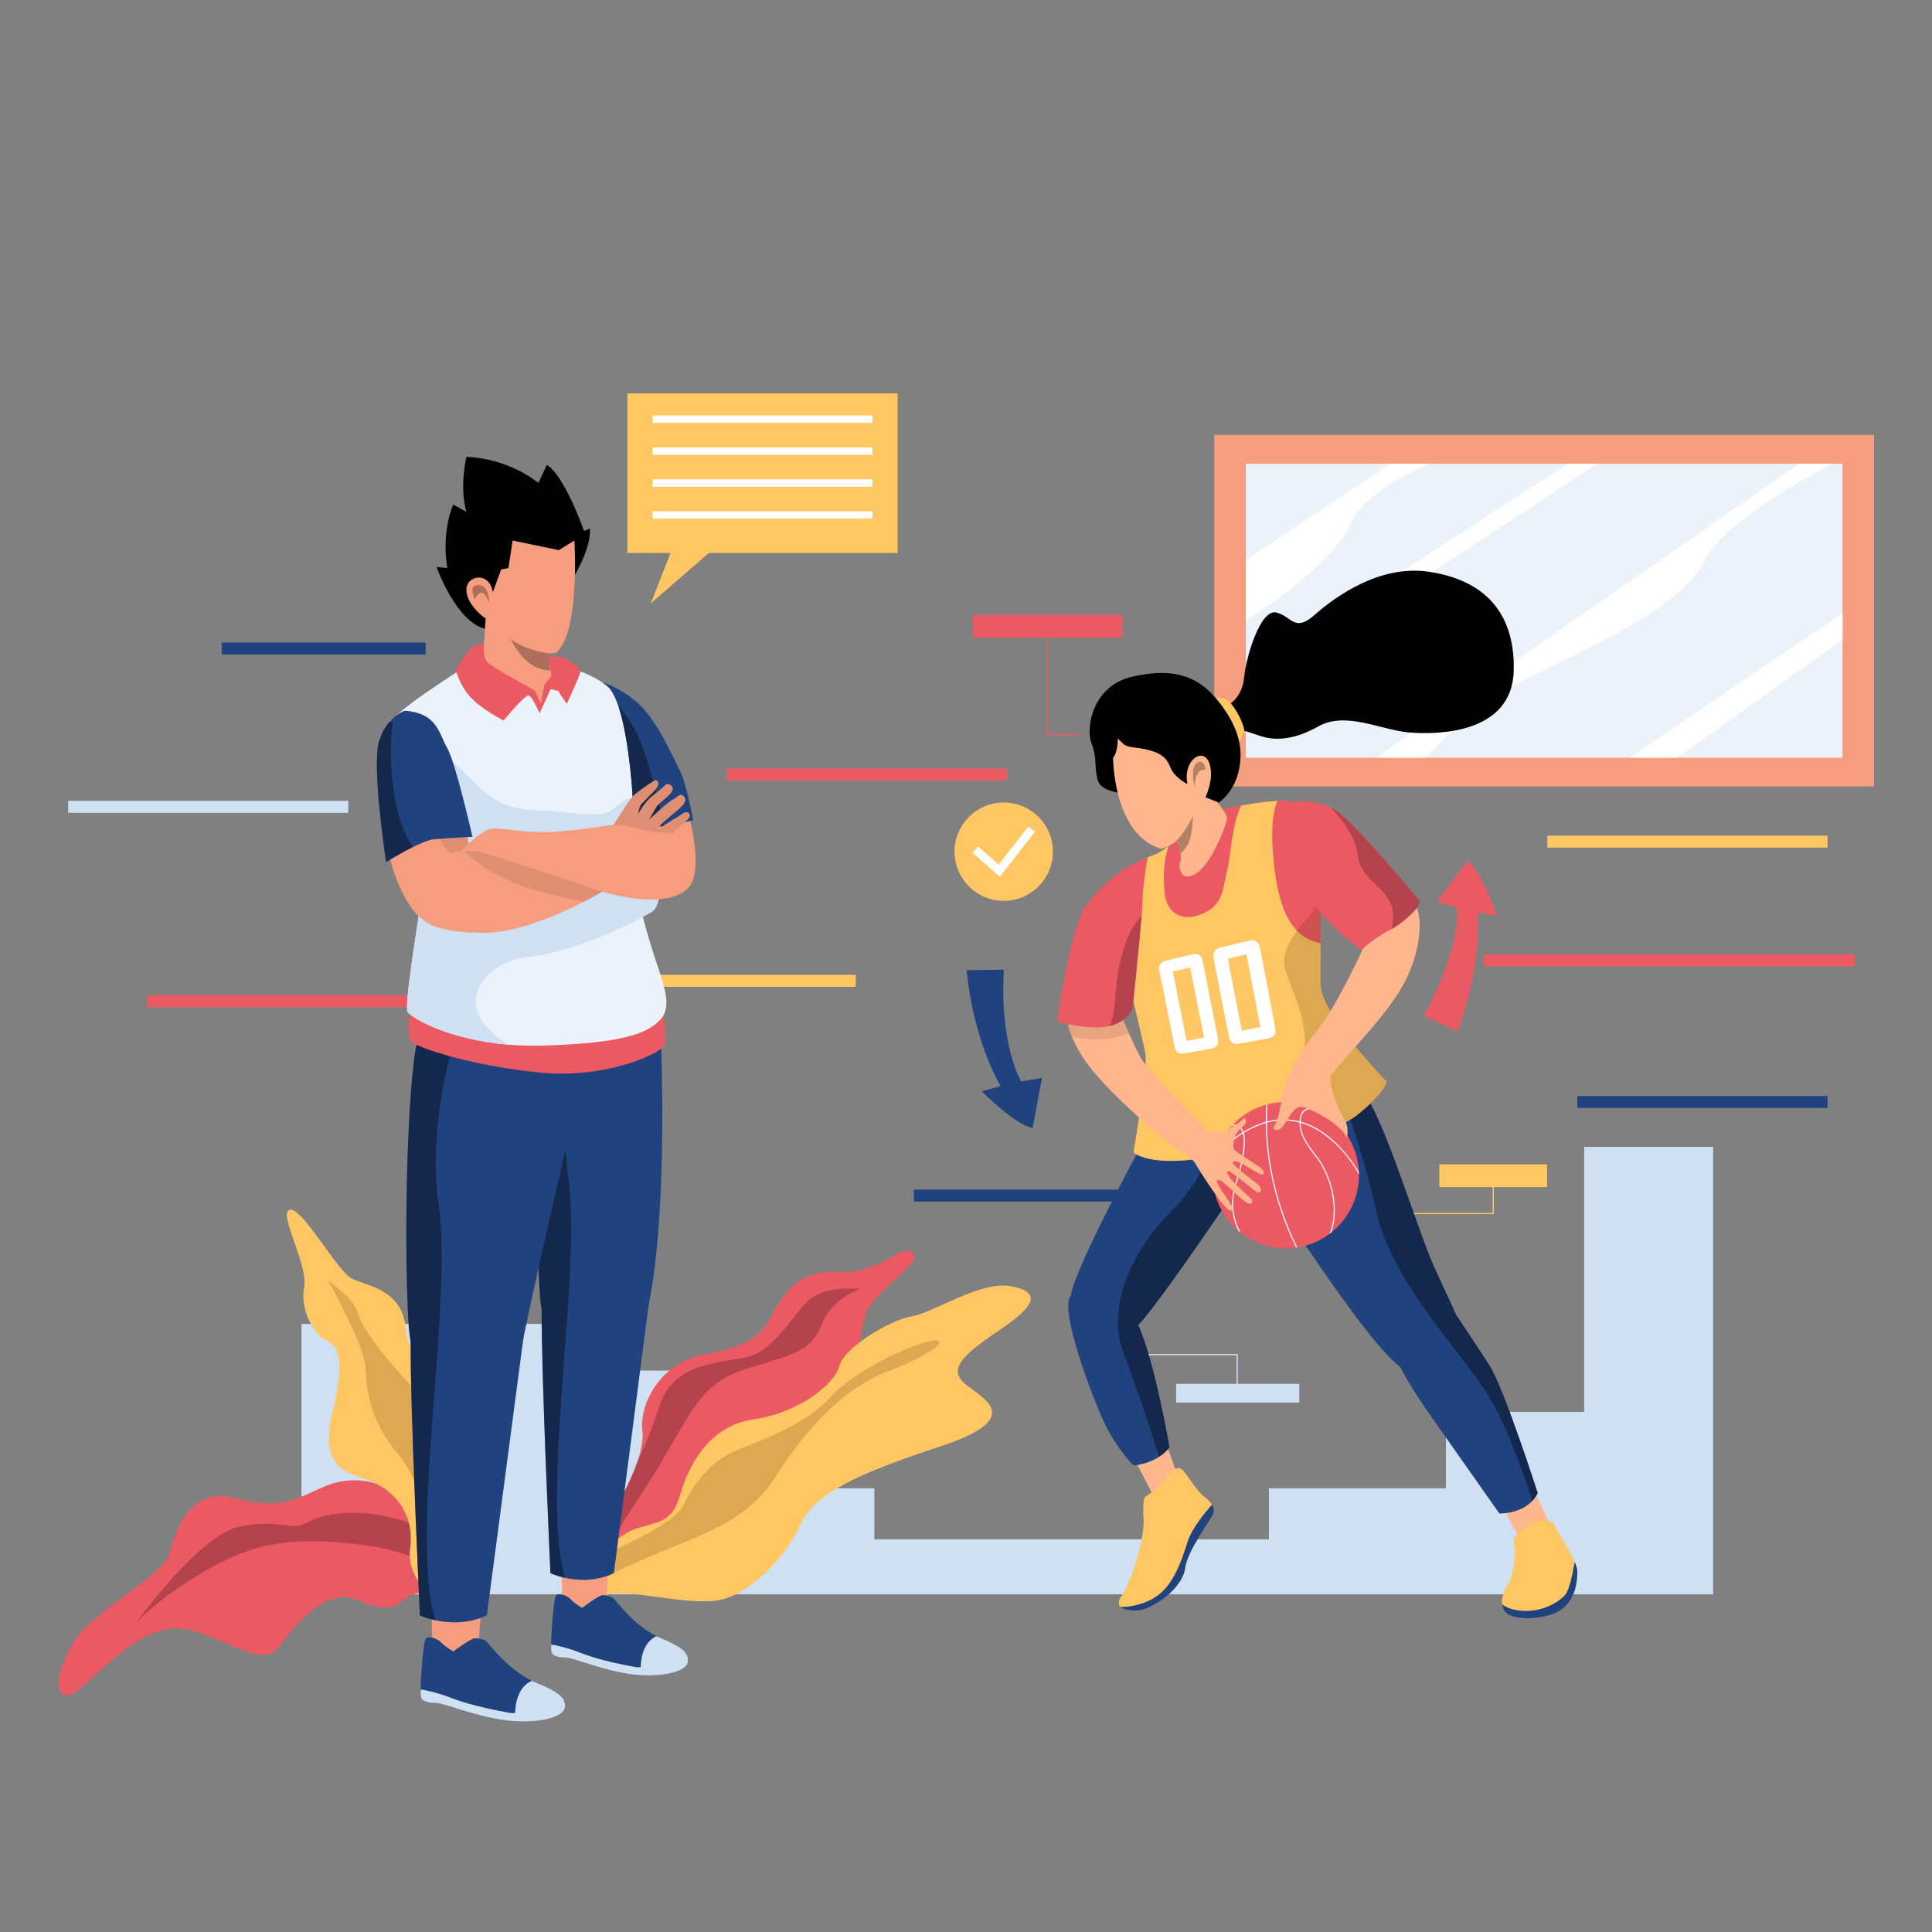<?xml version="1.0" encoding="iso-8859-1"?>
<!-- Generator: Adobe Illustrator 26.0.1, SVG Export Plug-In . SVG Version: 6.00 Build 0)  -->
<svg version="1.1" xmlns="http://www.w3.org/2000/svg" xmlns:xlink="http://www.w3.org/1999/xlink" x="0px" y="0px"
	 viewBox="0 0 1200 1200" enable-background="new 0 0 1200 1200" xml:space="preserve">
<rect x="0" y="0" width="1200" height="1200" fill="#808080" stroke="none"/>
<g id="Background_x5F_Simple">
	<g>
		<g>
			<polygon fill="#CEE0F2" points="187.233,990.258 1064.069,990.258 1064.069,712.354 
				983.959,712.354 983.959,876.956 898.066,876.956 898.066,924.384 788.152,924.384 
				788.152,956.104 543.06,956.104 543.06,924.384 448.428,924.384 448.428,851.306 
				342.3,851.306 342.3,822.301 187.233,822.301 			"/>
			<rect x="137.71" y="399.068" fill="#20437F" width="126.672" height="7.451"/>
			<rect x="42.333" y="497.425" fill="#CEE0F2" width="174.02" height="7.451"/>
			<rect x="91.512" y="618.136" fill="#EB5A62" width="174.02" height="7.451"/>
			<rect x="357.523" y="605.469" fill="#FFC763" width="174.02" height="7.451"/>
			<rect x="451.409" y="477.307" fill="#EB5A62" width="174.02" height="7.451"/>
			<rect x="567.649" y="738.847" fill="#20437F" width="174.02" height="7.451"/>
			<rect x="961.077" y="519.034" fill="#FFC763" width="174.02" height="7.451"/>
			<rect x="921.585" y="592.801" fill="#EB5A62" width="230.571" height="7.451"/>
			<rect x="979.705" y="680.727" fill="#20437F" width="155.392" height="7.451"/>
			<rect x="954.619" y="279.848" fill="#F69D80" width="8.942" height="196.714"/>
		</g>
	</g>
</g>
<g id="Layer_x5F_Window">
	<g>
		<g>
			<rect x="754.179" y="270.161" fill="#F69D80" width="409.821" height="218.323"/>
			<rect x="773.759" y="288.044" fill="#EBF2FA" width="370.657" height="182.556"/>
			<path fill="#FFFFFF" d="M887.458,288.044c-22.205,9.97-41.496,22.197-47.852,36.124
				c-10.022,21.951-40.773,45.222-65.847,61.428v-37.83l90.034-59.722H887.458z"/>
			<polygon fill="#FFFFFF" points="992.014,288.044 773.759,431.563 773.759,417.644 
				973.878,288.044 			"/>
			<path fill="#FFFFFF" d="M1137.888,288.044c-34.582,18.546-70.236,41.347-79.2,60.355
				c-18.628,39.492-125.927,74.513-143.81,92.396
				c-7.57,7.57-18.986,19.068-29.634,29.805h-30.424l262.524-182.556H1137.888z"/>
			<polygon fill="#FFFFFF" points="1144.416,380.827 1144.416,397.317 1041.767,470.6 
				1012.26,470.6 			"/>
		</g>
	</g>
</g>
<g id="Layer_x5F_Plants_2_">
	<g>
		<g>
			<path fill="#EB5A62" d="M537.91,815.765c-5.795,15.078-1.633,34.411-19.394,42.423
				c-17.766,8.01-23.158,34.313-40.971,41.003
				c-17.813,6.69-29.085,3.887-36.115,17.429
				c-7.03,13.542-11.826,34.254-26.804,37.93
				c-14.975,3.67-37.421,9.03-43.375,21.439c-0.705,1.467-1.345,2.37-1.901,2.789
				c-4.136,3.121-3.442-20.879,12.277-41.181c0,0,8.957-14.461,14.07-29.115
				c2.428-6.959,3.992-13.963,3.314-19.48
				c-2.112-17.131,11.238-42.659,38.186-47.706
				c26.943-5.05,35.18-10.631,42.624-25.004s17.086-27.806,41.815-26.338
				c24.729,1.468,38.291-18.092,45.362-11.819
				C574.069,784.409,543.705,800.688,537.91,815.765z"/>
			<path opacity="0.4" fill="#662131" enable-background="new    " d="M534.58,800.695
				c-0.69,0.199-17.007,4.85-23.928,21.377
				c-7.076,16.89-14.401,18.147-47.235,28.247
				c-32.833,10.1-34.793,32.512-67.246,81.057
				c-14.201,21.237-22.253,36.715-26.821,47.402
				c-4.136,3.121-3.442-20.879,12.277-41.181c0,0,8.957-14.461,14.07-29.115
				c5.524-11.494,10.352-24.066,13.864-35.249
				c8.321-26.494,37.24-26.844,53.551-30.125
				c16.303-3.278,27.624-23.451,38.211-34.53
				C511.743,797.676,533.892,800.602,534.58,800.695z"/>
			<path fill="#FFC763" d="M583.834,898.461c-51.48,17.006-77.904,29.117-86.726,48.752
				c-8.822,19.635-31.485,43.757-51.657,46.838s-56.251-7.608-68.278-3.412
				c-12.027,4.196-26.794,13.052-30.746,18.404
				c-1.194,1.622-2.27,1.416-2.778-0.18c-1.174-3.688,0.658-14.757,10.946-27.875
				c0,0,3.673-3.846,9.079-8.889c9.066-8.465,23.018-20.297,32.749-23.061
				c15.539-4.411,21.405-4.719,26.307-21.374
				c4.9-16.65,17.043-42.017,45.456-46.127
				c28.413-4.109,50.376-22.029,53.191-33.178
				c2.815-11.15,30.98-28.368,45.03-30.816
				c14.049-2.447,42.604-22.1,61.291-18.664
				c18.686,3.436,16.496,11.602-7.196,27.482
				c-23.692,15.88-32.322,24.707-19.943,34.139
				C612.931,869.937,635.314,881.455,583.834,898.461z"/>
			<path opacity="0.2" fill="#563112" enable-background="new    " d="M551.055,851.942
				c-24.875,9.522-48.168,32.075-69.003,64.786
				c-20.829,32.714-52.653,37.303-96.42,58.093
				c-22.296,10.592-34.941,23.717-41.982,34.043
				c-1.174-3.688,0.658-14.757,10.946-27.875c0,0,3.673-3.846,9.079-8.889
				c23.292-13.242,54.366-23.971,61.309-38.161
				c10.263-20.969,23.444-28.989,30.705-32.394
				c7.256-3.407,42.57-14.306,59.9-33.555
				c17.33-19.249,58.37-36.166,65.906-35.546
				C589.031,833.065,575.93,842.419,551.055,851.942z"/>
		</g>
		<g>
			<path fill="#EB5A62" d="M282.828,985.872c0,0-0.597,0.039-1.627,0.133
				c-5.696,0.494-24.706,2.477-29.95,7.164
				c-6.191,5.536-12.599,7.861-29.679,0.446
				c-17.08-7.415-36.005,12.223-47.416,28.178
				c-11.404,15.951-30.833-3.868-59.033-9.893
				c-28.194-6.023-59.085,34.951-70.195,40.152s-11.826-11.998,0.941-32.372
				c12.761-20.376,55.904-40.342,59.554-55.498s13.827-40.768,40.16-33.713
				c26.335,7.049,36.134,1.858,54.589-6.621s39.283-4.878,57.397,11.958
				c5.464,5.074,9.924,11.64,13.493,18.337
				C279.343,969.656,282.828,985.872,282.828,985.872z"/>
			<path opacity="0.4" fill="#662131" enable-background="new    " d="M282.828,985.872
				c0,0-0.597,0.039-1.627,0.133c-5.085-7.955-18.786-21.339-54.514-26.239
				c-52.167-7.149-75.287,1.824-102.022,17.613
				c-26.323,15.546-39.766,30.089-40.181,30.539
				c0.603-0.835,39.26-54.245,63.936-59.66c24.88-5.462,32.464,3.472,43.12-2.912
				c10.653-6.392,41.223-10.483,72.561,4.771c2.605,1.271,4.916,2.616,6.96,4.025
				C279.343,969.656,282.828,985.872,282.828,985.872z"/>
			<path fill="#FFC763" d="M276.314,996.676c-0.731-0.381-1.497-0.811-2.301-1.279
				c0,0-22.098-12.546-19.255-33.694c2.844-21.148-9.389-35.15-23.237-41.211
				c-13.848-6.061-34.075-5.696-24.95-43.588s1.53-41.607-4.927-44.954
				c-6.457-3.347-15.472-18.205-12.759-32.408s-16.47-46.177-8.924-48.133
				s29.253,37.748,38.37,42.585c9.117,4.837,31.819,6.531,33.738,31.659
				c1.919,25.129,35.439,42.126,36.993,63.435
				c1.553,21.309,19.899,36.303,9.708,63.977c-5.66,15.367-4.623,31.418-7.051,40.046
				c-0.002,0.006-0.002,0.006-0.002,0.006
				C289.911,999.551,286.18,1001.856,276.314,996.676z"/>
			<path opacity="0.2" fill="#563112" enable-background="new    " d="M276.314,996.676
				c-3.567-25.725-13.138-74.91-28.4-92.676
				c-18.827-21.912-20.293-41.647-20.977-55.064
				c-0.679-13.315-22.614-52.685-22.956-53.298
				c0.243,0.161,15.987,10.888,18.127,19.687
				c2.156,8.867,17.644,28.963,30.808,42.65
				c13.164,13.688,32.093,60.033,30.506,87.432
				c-0.783,13.483,3.619,32.183,8.297,47.704c-0.002,0.006-0.002,0.006-0.002,0.006
				C289.911,999.551,286.18,1001.856,276.314,996.676z"/>
		</g>
	</g>
</g>
<g id="Layer_x5F_Icons_2_">
	<path fill="#EB5A62" d="M884.328,630.803l20.897,9.865c0,0,14.87-36.689,12.634-73.946
		l11.922,2.235c0,0-9.178-27.664-18.374-34.323l-18.875,25.4l12.66,3.707
		C905.192,563.741,907.427,589.821,884.328,630.803z"/>
	<path fill="#20437F" d="M623.539,602.288l-23.106,0.301c0,0,2.73,39.494,21.081,71.994
		l-11.695,3.221c0,0,20.382,20.835,31.567,22.786l5.821-31.106l-13.003,2.222
		C634.205,671.706,620.757,649.25,623.539,602.288z"/>
	<g>
		<circle fill="#FFC763" cx="623.431" cy="528.99" r="30.55"/>
		<polygon fill="#FFFFFF" points="621.011,544.547 604.034,529.667 607.472,525.744 
			620.3,536.988 638.719,513.432 642.828,516.645 		"/>
	</g>
	<g>
		<rect x="604.16" y="381.93" fill="#EB5A62" width="93.141" height="14.157"/>
		<polygon fill="#EB5A62" points="671.532,456.816 650.358,456.816 650.358,392.865 
			651.103,392.865 651.103,456.07 671.532,456.07 		"/>
	</g>
	<g>
		<rect x="730.53" y="859.54" fill="#CEE0F2" width="76.47" height="11.623"/>
		<polygon fill="#CEE0F2" points="768.086,861.367 768.831,861.367 768.831,841.024 708.448,841.024 
			708.448,841.769 768.086,841.769 		"/>
	</g>
	<g>
		<rect x="894.015" y="723.199" fill="#FFC763" width="66.874" height="14.157"/>
		<polygon fill="#FFC763" points="927.825,754.122 868.681,754.122 868.681,753.377 
			927.079,753.377 927.079,732.057 927.825,732.057 		"/>
	</g>
	<g>
		<polygon fill="#FFC763" points="557.537,244.328 389.726,244.328 389.726,343.49 
			416.456,343.49 404.219,374.764 440.252,343.49 557.537,343.49 		"/>
		<g>
			<rect x="405.363" y="258.058" fill="#FFFFFF" width="136.538" height="4.577"/>
			<rect x="405.363" y="277.891" fill="#FFFFFF" width="136.538" height="4.577"/>
			<rect x="405.363" y="297.723" fill="#FFFFFF" width="136.538" height="4.577"/>
			<rect x="405.363" y="317.555" fill="#FFFFFF" width="136.538" height="4.577"/>
		</g>
	</g>
</g>
<g id="Layer_x5F_Character_2_2_">
	<g id="Right_leg_3_">
		<path fill="#20437F" d="M910.892,847.635c-3.174,14.575-14.858,22.026-41.161,1.431
			c-0.589-0.462-1.192-0.939-1.796-1.431
			c-27.57-22.354-114.75-163.183-114.75-163.183
			c13.986-22.726,53.955-20.387,76.763-14.172c6.356,1.729,11.386,3.763,14.143,5.641
			c12.667,8.599,35.021,84.535,46.198,109.869
			c4.858,11.013,10,21.318,13.994,30.677
			C909.469,828.642,912.725,839.208,910.892,847.635z"/>
		<path opacity="0.4" enable-background="new    " d="M910.892,847.635
			c-11.393-15.059-25.051-31.787-36.34-50.102
			c-9.105-14.754-16.661-30.543-20.26-47.331
			c-5.559-25.923-15.804-56.54-24.343-79.922
			c6.356,1.729,11.386,3.763,14.143,5.641c12.667,8.599,35.021,84.535,46.198,109.869
			c4.858,11.013,10,21.318,13.994,30.677
			C909.469,828.642,912.725,839.208,910.892,847.635z"/>
		<path fill="#FFB68D" d="M934.252,937.796c0,0,9.687,18.628,11.177,20.864
			c1.49,2.235,14.378,5.216,17.248,0c2.87-5.216,1.457-8.983,1.457-8.983
			l-11.999-25.293L934.252,937.796z"/>
		<path fill="#FFC763" d="M979.705,975.797c0,5.961-0.745,17.138-9.687,23.844
			c-8.942,6.706-28.315,6.706-33.531,2.98c-2.138-1.52-3.271-3.726-3.562-6.267
			c-0.417-3.666,0.917-8.04,3.562-12.138c4.471-6.93,4.471-21.087,4.471-21.087
			s-1.49-8.018,0-8.852c1.49-0.835,4.471-3.815,5.961-5.305
			c1.49-1.49,7.451-5.216,12.667-4.471s5.216,0.745,5.961,2.981
			c0.581,1.744,8.897,14.411,12.503,22.704c0,0,0.007,0,0,0.007
			C979.064,972.519,979.705,974.494,979.705,975.797z"/>
		<path fill="#20437F" d="M979.705,975.797c0,5.961-0.745,17.138-9.687,23.844
			c-8.942,6.706-28.315,6.706-33.531,2.98c-2.138-1.52-3.271-3.726-3.562-6.267
			c2.221,1.781,5.67,3.435,11.013,4.031c13.412,1.49,24.209-5.216,28.129-9.687
			c2.615-2.995,4.821-13.33,5.983-20.506
			C979.064,972.519,979.705,974.494,979.705,975.797z"/>
		<path fill="#20437F" d="M955.116,927.364c-0.946,1.885-2.094,3.495-3.368,4.858
			c-7.816,8.36-20.476,7.809-20.476,7.809s-19.373-27.57-42.472-60.355
			c-8.025-11.393-14.426-21.527-19.068-30.61
			c-8.711-17.063-11.184-30.453-6.423-41.571
			c2.504-5.849,6.736-8.748,11.244-9.962c8.629-2.332,18.278,1.483,18.859,2.556
			c0.395,0.738,5.052,7.667,10.871,16.378c7.161,10.707,16.095,24.105,21.028,31.914
			C934.252,862.538,955.116,927.364,955.116,927.364z"/>
		<path opacity="0.4" enable-background="new    " d="M955.116,927.364
			c-0.946,1.885-2.094,3.495-3.368,4.858c-5.79-17.943-14.537-42.353-24.202-59.998
			c-4.173-7.623-10.029-15.826-16.654-24.589
			c-11.393-15.059-25.051-31.787-36.34-50.102
			c8.629-2.332,18.278,1.483,18.859,2.556c0.395,0.738,5.052,7.667,10.871,16.378
			c7.161,10.707,16.095,24.105,21.028,31.914
			C934.252,862.538,955.116,927.364,955.116,927.364z"/>
	</g>
	<g id="Left_leg_3_">
		<path fill="#20437F" d="M791.15,703.826c0,0-67.695,101.971-84.132,119.191
			c-0.015,0.007-0.022,0.022-0.03,0.03c-3.443,3.599-7.578,5.782-11.885,6.766
			c-15.029,3.42-32.242-7.824-29.999-24.947c0.171-1.356,0.469-2.75,0.902-4.173
			c7.451-24.589,46.943-96.867,46.943-96.867
			c15.841-12.161,35.14-12.295,50.602-9.322
			C779.355,697.544,791.15,703.826,791.15,703.826z"/>
		<path opacity="0.4" enable-background="new    " d="M791.15,703.826c0,0-67.695,101.971-84.132,119.191
			c-0.015,0.007-0.022,0.022-0.03,0.03c-3.443,3.599-7.578,5.782-11.885,6.766
			c-1.147-7.384-0.812-14.903,0.663-22.317
			c4.188-21.035,17.548-41.28,32.257-55.676
			c14.567-14.254,27.92-40.528,35.528-57.315
			C779.355,697.544,791.15,703.826,791.15,703.826z"/>
		<path fill="#FFB68D" d="M705.498,907.991l11.922,23.099c0,0,3.726,0.745,9.687-2.981
			c5.961-3.726,5.438-8.539,5.438-8.539l-8.419-23.502L705.498,907.991z"/>
		<path fill="#FFC763" d="M753.931,939.286c-0.745,3.726-16.393,23.099-17.883,35.021
			c-1.49,11.922-20.118,26.109-30.55,26.094c-4.963-0.007-8.07-0.849-9.56-2.295
			c-1.647-1.595-1.334-3.927,0.618-6.661c3.726-5.216,12.764-27.085,13.83-45.58
			c0,0-1.162-14.776,1.073-16.266c2.235-1.49,5.961-3.726,11.177-9.687
			c5.216-5.961,8.196-9.687,11.177-7.451c2.981,2.235,8.711,12.63,13.301,16.37
			c2.519,2.057,4.545,3.882,5.745,5.723
			C753.842,936.075,754.266,937.602,753.931,939.286z"/>
		<path fill="#20437F" d="M753.931,939.286c-0.745,3.726-16.393,23.099-17.883,35.021
			c-1.49,11.922-20.118,26.109-30.55,26.094c-4.963-0.007-8.07-0.849-9.56-2.295
			c6.796,0.149,16.199-2.079,23.092-7.094
			c9.798-7.131,14.783-21.177,18.509-33.099
			c2.727-8.74,11.065-18.673,15.32-23.36
			C753.842,936.075,754.266,937.602,753.931,939.286z"/>
		<path fill="#20437F" d="M726.361,899.049c-1.878,2.392-4.068,4.27-6.326,5.745
			c-7.615,4.992-16.028,5.432-16.028,5.432s-8.196-8.196-15.648-21.609
			c-7.451-13.412-31.295-76.003-23.255-83.752
			c6.669-6.43,19.314-7.116,30.662,2.63c2.325,1.997,4.597,4.433,6.751,7.354
			c1.527,2.064,3.033,4.858,4.501,8.167
			C717.718,847.173,726.361,899.049,726.361,899.049z"/>
		<path opacity="0.4" enable-background="new    " d="M726.361,899.049
			c-1.878,2.392-4.068,4.27-6.326,5.745
			c-5.074-15.774-14.031-42.972-21.989-63.865
			c-1.393-3.651-2.355-7.369-2.943-11.117c-1.147-7.384-0.812-14.903,0.663-22.317
			c2.325,1.997,4.597,4.433,6.751,7.354c1.527,2.064,3.033,4.858,4.501,8.167
			C717.718,847.173,726.361,899.049,726.361,899.049z"/>
	</g>
	<g id="Body_3_">
		<path fill="#EB5A62" d="M861.23,671.79c0,0,0,5.21-15.65,18.62
			c-15.02,12.88-31.41,13.39-75.41,23.96
			c-1.84,0.44-3.73,0.9-5.67,1.38c-48.28,11.92-60.49,0-60.49,0
			s8.94-51.42,7.45-61.1c-1.49-9.69-14.9-58.87-17.88-87.93
			c-2.24-21.79,8.09-29.33,16.75-33.17c1.07-0.47,2.11-0.89,3.1-1.27
			c1.68-0.65,3.21-1.19,4.47-1.72C720,529.67,722.89,527.72,726,525.34
			c8.59-6.58,18.86-16.44,18.86-16.44l11.31-5.51
			c0,0,6.36-1.54,14.8-3.06c6.88-1.24,15.14-2.48,22.46-2.87
			c0.25-0.01,0.49-0.03,0.74-0.03c16.39-0.75,23.1,5.96,24.59,17.13
			c0.66,5,1.03,21.19,1.23,39.23c0.12,10.66,0.19,21.97,0.22,31.98
			C820.25,596.68,820.25,606.06,820.25,611.43C820.25,630.06,861.23,671.79,861.23,671.79z"
			/>
		<path fill="#FFC763" d="M861.23,671.79c0,0,0,5.21-15.65,18.62
			c-15.02,12.88-31.41,13.39-75.41,23.96
			c-1.84,0.44-3.73,0.9-5.67,1.38c-48.28,11.92-60.49,0-60.49,0
			s8.94-51.42,7.45-61.1C710.82,650.45,707.31,636.16,704,622l3.83-39.3
			c0,0,0-0.07,0.01-0.21c0.13-2.82,1.56-33.26,5.04-49.99
			c0.16-0.07,0.31-0.13,0.47-0.19c0.02-0.01,0.05-0.02,0.08-0.03
			c1.68-0.65,3.21-1.19,4.47-1.72C720,529.67,722.89,527.72,726,525.34
			c-3.62,9.56-3.49,21.22-2.56,30.09
			c0.84,5.43,4.2,15.77,17.56,13.98c0.57-0.13,1.16-0.28,1.75-0.45
			c17.89-5.22,16.38-16.79,19.37-27.77c2.24-8.21,2.79-29.01,8.85-40.86
			c6.88-1.24,15.14-2.48,22.46-2.87c-2.26,5.4-3.9,14.31-2.99,29.03
			c1.52,24.31,5.8,42.09,15.17,51.67c3.92,4.02,8.73,6.59,14.6,7.61
			C820.25,596.68,820.25,606.06,820.25,611.43C820.25,630.06,861.23,671.79,861.23,671.79z"
			/>
		<g>
			<path fill="#FFFFFF" d="M755.9,649.255c-0.701,1.075-1.857,1.755-3.465,2.041
				l-17.07,3.045c-3.186,0.568-5.118-0.885-5.814-4.361l-9.375-46.812
				c-0.706-3.526,0.543-5.675,3.765-6.448l16.943-4.063
				c1.603-0.385,2.937-0.216,3.999,0.506c1.063,0.723,1.769,1.966,2.115,3.727
				l9.448,48.145C756.785,646.771,756.603,648.178,755.9,649.255z M739.242,600.88
				l-10.799,2.504l8.584,43.117l10.826-2.014L739.242,600.88z"/>
			<path fill="#FFFFFF" d="M791.446,642.864c-0.763,1.119-2.008,1.832-3.732,2.139
				l-18.285,3.262c-3.411,0.608-5.457-0.887-6.16-4.486l-9.464-48.483
				c-0.713-3.652,0.646-5.893,4.096-6.72l18.16-4.355
				c1.72-0.412,3.144-0.248,4.271,0.493c1.129,0.742,1.869,2.028,2.218,3.854
				l9.528,49.914C792.422,640.282,792.211,641.743,791.446,642.864z M774.208,592.773
				l-11.574,2.684l8.663,44.669l11.597-2.157L774.208,592.773z"/>
		</g>
		<path opacity="0.2" fill="#563112" enable-background="new    " d="M861.229,671.785
			c0,0,0,5.216-15.648,18.628c-15.022,12.876-31.415,13.39-75.414,23.956
			c24.537-15.096,35.118-38.292,38.903-54.506
			c5.216-22.354-5.216-40.982-10.439-56.287c-3.092-9.053,1.654-18.211,6.974-25.416
			c3.666-4.97,7.6-9.001,9.426-11.438c1.148-1.535,2.936-6.46,4.955-12.935
			c0.127,10.663,0.194,21.974,0.224,31.988c0.037,10.909,0.037,20.29,0.037,25.655
			C820.247,630.058,861.229,671.785,861.229,671.785z"/>
	</g>
	<g id="Right_hand_3_">
		<path fill="#EB5A62" d="M844.092,729.905c0,1.893-0.119,3.755-0.343,5.588
			c-1.483,12.116-7.734,22.756-16.818,29.991c-0.358,0.283-0.715,0.559-1.08,0.835
			h-0.007c-5.782,4.329-12.63,7.31-20.081,8.48
			c-0.261,0.045-0.514,0.082-0.767,0.119c-2.079,0.291-4.203,0.44-6.356,0.44
			c-10.596,0-20.342-3.629-28.069-9.694c-0.469-0.373-0.939-0.753-1.393-1.14
			c-8.45-7.205-14.232-17.443-15.648-29.03
			c-0.224-1.833-0.343-3.696-0.343-5.588c0-1.565,0.082-3.122,0.238-4.65
			c0-0.007,0-0.007,0-0.015c0.082-0.812,0.186-1.617,0.313-2.422
			c0,0-0.007-0.007,0-0.015c1.416-9.001,5.469-17.13,11.356-23.561
			c0.246-0.268,0.492-0.536,0.745-0.79c5.581-5.834,12.719-10.178,20.737-12.384
			c0.253-0.067,0.507-0.134,0.76-0.201c3.614-0.924,7.399-1.416,11.304-1.416
			c6.304,0,12.317,1.282,17.771,3.614c0.007,0,0.015,0,0.015,0
			c0.745,0.32,1.49,0.656,2.213,1.021c0.007,0,0.007,0,0.015,0.008
			c14.53,7.123,24.686,21.78,25.394,38.888c0,0,0,0,0,0.007
			c0.022,0.507,0.037,1.006,0.037,1.52c0,0.008,0,0.008,0,0.008
			C844.092,729.644,844.092,729.778,844.092,729.905z"/>
		<g>
			<path fill="#EBF2FA" d="M844.084,729.51c-5.35-9.456-12.92-18.837-22.473-25.431
				c-4.456-3.077-9.061-5.29-13.733-6.624c-0.246-0.067-0.492-0.134-0.738-0.201
				c-6.661-1.766-13.457-1.751-20.2,0.075c-0.246,0.067-0.499,0.134-0.745,0.209
				c-1.095,0.313-2.191,0.678-3.286,1.095c-3.875,1.468-7.295,3.152-10.328,4.992
				c-0.231,0.142-0.455,0.283-0.678,0.425
				c-9.858,6.199-15.387,14.053-18.479,21.191c0.082-0.812,0.186-1.617,0.313-2.422
				c0,0-0.007-0.007,0-0.015c3.301-6.691,8.8-13.792,17.943-19.493
				c0.216-0.134,0.44-0.268,0.663-0.41c3.025-1.826,6.445-3.502,10.305-4.963
				c1.177-0.447,2.355-0.842,3.539-1.177c0.246-0.067,0.499-0.142,0.745-0.201
				c6.751-1.796,13.561-1.811,20.223-0.075c0.246,0.06,0.492,0.127,0.738,0.201
				c4.814,1.341,9.553,3.606,14.135,6.773c8.852,6.11,16.438,15.104,22.019,24.522
				c0,0,0,0,0,0.007C844.069,728.497,844.084,728.996,844.084,729.51z"/>
			<path fill="#EBF2FA" d="M805.762,774.799c-0.261,0.045-0.514,0.082-0.767,0.119
				c-15.305-31.407-18.688-59.335-18.8-77.382
				c-0.008-0.261-0.008-0.522-0.008-0.775c-0.007-4.135,0.156-7.727,0.388-10.693
				c0.253-0.067,0.507-0.134,0.76-0.201c-0.231,2.951-0.402,6.542-0.402,10.693
				c0,0.253,0,0.507,0.008,0.767C787.03,715.308,790.383,743.302,805.762,774.799z"/>
			<path fill="#EBF2FA" d="M770.57,765.664c-0.469-0.373-0.939-0.753-1.393-1.14
				c-6.721-14.21-3.368-24.843-0.835-32.868c0.574-1.818,1.11-3.532,1.46-5.082
				c1.408-6.252,3.726-16.505,2.101-22.525c-0.06-0.253-0.134-0.499-0.224-0.738
				c-0.581-1.691-1.535-2.966-2.995-3.614c-1.051-0.469-2.273-0.589-3.591-0.455
				c0.246-0.268,0.492-0.536,0.745-0.79c1.133-0.03,2.198,0.142,3.144,0.559
				c1.632,0.723,2.705,2.094,3.361,3.89c0.089,0.231,0.164,0.469,0.238,0.723
				c1.788,6.11-0.514,16.311-2.049,23.114c-0.358,1.58-0.902,3.308-1.483,5.141
				C766.471,740.046,763.036,750.97,770.57,765.664z"/>
			<path fill="#EBF2FA" d="M826.931,765.485c-0.358,0.283-0.715,0.559-1.08,0.835
				c6.863-18.434-1.669-38.739-7.749-46.615l-0.179-0.238
				c-5.775-7.481-10.797-14.008-10.782-22.212c0-0.253,0.008-0.514,0.015-0.767
				c0.015-0.298,0.03-0.589,0.052-0.887c0.253-3.033,1.252-5.104,3.062-6.326
				c1.595-1.08,3.748-1.371,6.14-1.207c0.007,0,0.015,0,0.015,0
				c0.745,0.32,1.49,0.656,2.213,1.021c-3.152-0.536-6.028-0.492-7.951,0.805
				c-1.609,1.088-2.504,2.973-2.735,5.767c-0.03,0.35-0.052,0.693-0.06,1.028
				c-0.007,0.261-0.015,0.514-0.015,0.768c0.045,7.831,4.769,13.949,10.633,21.549
				l0.186,0.238C824.741,727.081,833.175,747.051,826.931,765.485z"/>
		</g>
		<path fill="#FFB68D" d="M850.798,580.134c0,0-20.055,45.064-33.127,60.534
			c-13.071,15.47-19.098,31.572-20.555,37.678
			c-1.458,6.106-2.948,17.283-5.183,20.264c-2.235,2.981,0.745,4.471,3.726,2.235
			c2.98-2.235,7.451-14.157,12.667-13.412
			c5.216,0.745,24.589,10.432,28.315,19.373c0,0,1.49-6.706-1.49-11.177
			c-2.98-4.471-9.865-20.975-8.658-26.508
			c1.207-5.533,30.623-32.773,43.858-55.292
			c13.234-22.519,13.979-47.853,7.273-53.069
			C870.916,555.545,850.798,580.134,850.798,580.134z"/>
		<path fill="#EB5A62" d="M882.093,560.016c0,0,0,0-1.49,2.981
			c-1.393,2.794-9.985,10.812-16.289,14.12c-0.425,0.216-0.842,0.417-1.244,0.596
			c-6.363,2.802-17.488,12.108-17.488,12.108s-15.648-9.687-32.786-32.04
			c-17.138-22.354-15.648-39.492-15.648-39.492s0.745-16.393,3.726-18.628
			c2.928-2.198,13.763-3.673,25.617,1.818c0.216,0.089,0.432,0.194,0.648,0.298
			C839.248,507.611,882.093,560.016,882.093,560.016z"/>
		<path opacity="0.4" fill="#662131" enable-background="new    " d="M882.093,560.016c0,0,0,0-1.49,2.981
			c-1.393,2.794-9.985,10.812-16.289,14.12
			c6.304-25.945-18.874-25.863-21.154-46.556
			c-1.155-10.432-8.867-20.923-16.669-29.082c0.216,0.089,0.432,0.194,0.648,0.298
			C839.248,507.611,882.093,560.016,882.093,560.016z"/>
	</g>
	<g id="Left_hand_3_">
		<path fill="#FFB68D" d="M784.285,729.611c-0.745,0.745-11.177-5.961-13.353-7.101
			c-2.183-1.14-6.021-1.84-5.223,0c0.797,1.841,12.615,10.827,15.521,13.047
			c2.913,2.213,2.31,5.976,0,5.097c-2.302-0.879-17.063-14.023-18.554-13.278
			c-1.49,0.745,0.745,2.981,1.49,4.471c0.745,1.49,11.922,11.922,12.995,12.809
			c1.073,0.894,1.162,3.584-1.818,2.839c-2.981-0.745-14.903-13.412-17.138-14.157
			c-2.235-0.745-2.235-0.745-2.235,0.745c0,1.49,5.216,8.942,6.706,11.177
			c1.49,2.235,5.216,7.451,1.49,6.706s-17.138-21.609-21.273-28.576
			c-4.135-6.959-11.512-8.681-22.577-18.032
			c-11.065-9.359-37.368-32.376-47.8-48.769
			c-3.137-4.933-5.268-9.12-6.706-12.57c-3.346-8.01-2.981-12.019-2.981-12.019
			c3.726-4.471,32.786-2.981,33.531-1.49c0.402,0.805,2.34,5.551,4.858,11.274
			c2.131,4.836,4.672,10.365,7.064,14.806c5.216,9.687,36.511,40.982,39.492,43.963
			c2.981,2.98,5.961,2.235,10.432,2.98s5.961-3.726,7.265-3.726
			c1.297,0,7.623-5.521,7.623-5.521s0.76,1.051,0.76,2.541
			c0,1.49-2.235,2.98-4.471,5.216c-2.235,2.235-4.471,9.687-2.697,12.004
			c1.766,2.317,14.619,9.605,16.855,11.84
			C785.775,728.121,785.03,728.866,784.285,729.611z"/>
		<path opacity="0.1" enable-background="new    " d="M701.218,641.783
			c-11.84,5.253-25.752,4.128-35.409,2.235
			c-3.346-8.01-2.981-12.019-2.981-12.019c3.726-4.471,32.786-2.981,33.531-1.49
			C696.762,631.314,698.699,636.06,701.218,641.783z"/>
		<path fill="#EB5A62" d="M709.399,565.31c-0.089,1.162-0.201,2.422-0.313,3.755
			c-1.729,20.089-5.767,58.008-5.767,58.008s-3.279,7.518-13.904,10.156
			c-0.522,0.134-1.066,0.253-1.624,0.358c-11.922,2.235-31.295-2.981-31.295-2.981
			s7.824-54.022,16.765-70.415c0,0,14.284-20.819,33.225-28.665
			C706.486,535.528,710.89,546.682,709.399,565.31z"/>
		<path opacity="0.4" fill="#662131" enable-background="new    " d="M709.086,569.066
			c-1.729,20.089-5.767,58.008-5.767,58.008s-3.279,7.518-13.904,10.156
			c1.587-4.009,2.817-9.329,3.219-16.408
			C693.908,598.506,699.549,577.836,709.086,569.066z"/>
	</g>
	<g id="Head_3_">
		<path d="M762.118,438.26c0,0,9.345-3.961,10.638-17.478
			c1.293-13.517,10.235-42.577,19.921-40.342
			c9.687,2.235,11.177,12.667,23.844,1.49
			c12.667-11.177,40.237-31.295,70.787-26.825
			c30.55,4.471,53.649,21.609,52.904,61.101
			c-0.745,39.492-46.943,40.237-64.826,38.747
			c-17.883-1.49-39.492-13.412-56.63-3.726
			c-17.138,9.687-29.06,8.196-35.766,5.961
			c-6.706-2.235-12.442-4.12-12.442-4.12L762.118,438.26z"/>
		<path fill="#FFC763" d="M752.441,434.834c0,0,5.197-2.98,9.677,0
			c4.48,2.981,8.951,11.922,10.441,17.138c1.49,5.216-5.961,11.922-5.961,11.922
			L752.441,434.834z"/>
		<path d="M703.262,492.954c0,0-19.373,0.745-21.609-8.942
			c-2.235-9.687,0-12.667-3.726-22.354c-3.726-9.687,0.745-35.782,25.334-41.363
			c24.589-5.58,40.237-1.11,52.904,14.538
			c12.667,15.648,16.393,29.06,13.412,43.217s-12.516,21.679-18.18,23.507
			C745.735,503.386,703.262,492.954,703.262,492.954z"/>
		<path fill="#FFB68D" d="M743.499,542.133c-9.687,6.706-11.922-2.981-10.432-6.706
			c0.477-1.185,0.417-2.973,0.127-4.866c-0.633-4.046-2.362-8.547-2.362-8.547
			c-0.343,0.454-0.805,0.894-1.341,1.304c-0.015,0.015-0.022,0.022-0.037,0.03
			c-3.003,2.288-8.308,3.882-8.308,3.882
			c-29.805-8.942-29.805-56.63-29.805-56.63
			c2.981-2.981,2.981-11.922,2.981-11.922s0,0,2.98,2.981
			c2.981,2.98,7.451,2.235,14.157,3.726c6.706,1.49,12.667,3.726,15.268,10.745
			c2.601,7.019,10.812,10.864,10.812,10.864
			c-2.981-14.903,9.687-23.099,13.412-13.412c3.726,9.687-2.235,21.609-2.235,21.609
			l7.451,2.981c0,0,5.216,6.706,5.916,9.351
			C762.776,510.159,753.186,535.427,743.499,542.133z"/>
		<path opacity="0.3" enable-background="new    " d="M742.009,489.229c0,0-2.235-9.285,0-13.584
			c2.235-4.299,6.706-2.809,6.706,2.407
			C748.715,478.052,742.009,476.561,742.009,489.229z"/>
		<path opacity="0.3" enable-background="new    " d="M741.018,506.717c0,0-0.499,13.807-3.48,18.278
			c-1.036,1.557-2.668,3.584-4.344,5.566c-0.633-4.046-2.362-8.547-2.362-8.547
			C736.793,516.053,741.018,506.717,741.018,506.717z"/>
	</g>
</g>
<g id="Layer_x5F_Character_1_1_">
	<g id="Right_leg_2_">
		<path fill="#20437F" d="M410.427,644.215c0,0,4.905,105.164-7.573,166.481v0.022
			c-1.2,5.884-2.281,11.351-3.206,16.258
			c-7.174,37.947-32.617,39.211-49.345,18.6
			c-6.405-7.881-11.531-18.966-13.869-32.422c0-0.007,0-0.007,0-0.014
			c-0.579-3.312-0.989-6.768-1.2-10.352c-3.375-56.274-0.127-162.693,6.722-174.137
			c2.323-3.879,11.482-6.365,23.571-6.997
			C389.098,620.409,393.621,628.065,410.427,644.215z"/>
		<path opacity="0.4" enable-background="new    " d="M353.043,732.144
			c1.603,11.423,1.935,25.727,1.539,41.747
			c-0.537,21.703-2.415,46.553-4.279,71.684
			c-6.405-7.881-11.531-18.966-13.869-32.422c0-0.007,0-0.007,0-0.014
			c-0.579-3.312-0.989-6.768-1.2-10.352c-3.375-56.274-0.127-162.693,6.722-174.137
			c2.323-3.879,11.482-6.365,23.571-6.997
			C357.647,645.726,346.956,688.773,353.043,732.144z"/>
		<path fill="#F69D80" d="M377.758,974.969l-1.412,22.271c0,0-5.649,5.747-14.123,5.747
			c-8.474,0-12.711-4.31-12.711-4.31l-0.894-23.708c0,0,5.837,0,15.017-0.718
			C372.815,973.533,377.758,974.969,377.758,974.969z"/>
		<path fill="#20437F" d="M427.188,1032.443c-0.706,5.029-12.711,9.339-31.07,7.903
			c-18.36-1.437-40.25-10.776-44.487-10.776s-8.474-0.718-9.18-3.592
			c-0.141-0.568-0.177-2.242-0.134-4.562c0.162-9.397,1.667-29.491,3.185-30.641
			c1.892-1.437,7.09,0.338,9.081,2.687c1.991,2.342,6.934,5.216,6.934,5.216
			s10.592-7.903,12.711-7.903s5.649,0.718,7.061,2.155
			c1.342,1.365,12.202,16.286,26.565,23.341c0.784,0.388,1.582,0.747,2.387,1.085
			C425.775,1023.822,427.894,1027.414,427.188,1032.443z"/>
		<path fill="#CEE0F2" d="M427.188,1032.443c-0.706,5.029-12.711,9.339-31.07,7.903
			c-18.36-1.437-40.25-10.776-44.487-10.776s-8.474-0.718-9.18-3.592
			c-0.141-0.568-0.177-2.242-0.134-4.562c3.778,0.632,10.423,2.083,18.494,5.28
			c12.711,5.029,29.658,7.903,33.189,8.621c3.531,0.719,4.004,0,4.004,0
			s-0.388-14.742,9.851-19.045c0.784,0.388,1.582,0.747,2.387,1.085
			C425.775,1023.822,427.894,1027.414,427.188,1032.443z"/>
		<path fill="#20437F" d="M402.854,810.696v0.022l-21.566,166.407
			c-11.404,5.388-22.759,4.562-30.336,2.895c-5.557-1.221-9.081-2.895-9.081-2.895
			s-5.776-125.723-5.437-163.972c0-0.007,0-0.007,0-0.014
			c0.219-24.347,6.609-35.382,18.148-39.247c6.581-2.22,14.843-2.105,24.588-0.797
			C406.003,776.686,402.854,810.696,402.854,810.696z"/>
		<path opacity="0.4" enable-background="new    " d="M350.953,980.02
			c-5.557-1.221-9.081-2.895-9.081-2.895s-5.776-125.723-5.437-163.972
			c0-0.007,0-0.007,0-0.014c0.219-24.347,6.609-35.382,18.148-39.247
			c-0.537,21.703-2.415,46.553-4.279,71.684
			C346.405,897.89,342.557,951.377,350.953,980.02z"/>
	</g>
	<g id="Left_leg_2_">
		<path fill="#20437F" d="M364.974,656.137c0,0-26.668,111.017-39.835,174.613v0.022
			c-1.267,6.103-2.407,11.773-3.383,16.862
			c-7.57,39.358-34.417,40.669-52.07,19.291
			c-6.758-8.174-12.168-19.671-14.634-33.628c0-0.007,0-0.007,0-0.015
			c-0.611-3.435-1.043-7.019-1.267-10.737
			c-3.562-58.366-0.134-168.742,7.094-180.612
			c2.452-4.024,12.116-6.602,24.872-7.258
			C310.624,633.389,347.24,639.387,364.974,656.137z"/>
		<path opacity="0.4" enable-background="new    " d="M272.578,749.278
			c1.691,11.848,2.042,26.683,1.624,43.299c-0.566,22.51-2.548,48.284-4.515,74.349
			c-6.758-8.174-12.168-19.671-14.634-33.628c0-0.007,0-0.007,0-0.015
			c-0.611-3.435-1.043-7.019-1.267-10.737
			c-3.562-58.366-0.134-168.742,7.094-180.612
			c2.452-4.024,12.116-6.602,24.872-7.258
			C277.436,659.647,266.155,704.295,272.578,749.278z"/>
		<path fill="#F69D80" d="M298.658,1001.132l-1.49,23.099c0,0-5.961,5.961-14.903,5.961
			c-8.942,0-13.412-4.471-13.412-4.471l-0.943-24.589c0,0,6.159,0,15.846-0.745
			S298.658,1001.132,298.658,1001.132z"/>
		<path fill="#20437F" d="M350.816,1060.742c-0.745,5.216-13.412,9.687-32.786,8.196
			c-19.373-1.49-42.472-11.177-46.943-11.177s-8.942-0.745-9.687-3.726
			c-0.149-0.589-0.186-2.325-0.142-4.732c0.171-9.746,1.759-30.587,3.361-31.78
			c1.997-1.49,7.481,0.35,9.582,2.787c2.101,2.429,7.317,5.41,7.317,5.41
			s11.177-8.196,13.412-8.196s5.961,0.745,7.451,2.235
			c1.416,1.416,12.876,16.892,28.032,24.209c0.827,0.402,1.669,0.775,2.519,1.125
			C349.326,1051.801,351.562,1055.526,350.816,1060.742z"/>
		<path fill="#CEE0F2" d="M350.816,1060.742c-0.745,5.216-13.412,9.687-32.786,8.196
			c-19.373-1.49-42.472-11.177-46.943-11.177s-8.942-0.745-9.687-3.726
			c-0.149-0.589-0.186-2.325-0.142-4.732c3.986,0.656,10.998,2.161,19.515,5.477
			c13.412,5.216,31.295,8.196,35.021,8.942s4.225,0,4.225,0
			s-0.41-15.29,10.395-19.753c0.827,0.402,1.669,0.775,2.519,1.125
			C349.326,1051.801,351.562,1055.526,350.816,1060.742z"/>
		<path fill="#20437F" d="M325.139,830.751v0.022l-22.756,172.594
			c-12.034,5.588-24.015,4.732-32.011,3.003c-5.864-1.267-9.582-3.003-9.582-3.003
			s-6.095-130.398-5.737-170.068c0-0.007,0-0.007,0-0.015
			c0.231-25.252,6.974-36.698,19.15-40.706c6.945-2.302,15.663-2.183,25.945-0.827
			C328.463,795.476,325.139,830.751,325.139,830.751z"/>
		<path opacity="0.4" enable-background="new    " d="M270.372,1006.37
			c-5.864-1.267-9.582-3.003-9.582-3.003s-6.095-130.398-5.737-170.068
			c0-0.007,0-0.007,0-0.015c0.231-25.252,6.974-36.698,19.15-40.706
			c-0.566,22.51-2.548,48.284-4.515,74.349
			C265.574,921.187,261.513,976.662,270.372,1006.37z"/>
	</g>
	<g id="Body_2_">
		<path fill="#EB5A62" d="M255.44,623.352c0,0-3.726,19.302,0,23.436
			c3.726,4.134,38.103,15.334,80.152,19.421
			c42.049,4.086,76.248-12.694,77.404-17.343s-1.824-27.003-1.824-27.003
			s-69.297,13.412-93.886,11.177C292.697,630.803,255.44,623.352,255.44,623.352z"/>
		<path fill="#EBF2FA" d="M410.427,633.038c-7.451,8.196-21.609,14.903-73.023,16.393
			c-7.675,0.224-14.88,0-21.601-0.566c-38.3-3.174-60.691-17.123-62.598-20.297
			c-2.235-3.726,5.961-52.904,8.196-68.552
			c1.848-12.943-16.698-74.856-19.06-101.33
			c-0.492-5.529-0.283-9.515,0.969-11.184c7.243-9.687,50.162-36.191,50.162-36.191
			l52.129,1.915c0,0,17.883,2.235,31.295,12.667
			c9.202,7.153,14.195,40.259,16.117,69.55
			c0.872,13.405,1.11,26.012,0.805,34.969c-0.395,11.766,2.235,26.087,5.514,39.112
			c4.672,18.561,10.655,34.499,11.095,36.69
			C411.172,609.939,417.878,624.842,410.427,633.038z"/>
		<path fill="#CEE0F2" d="M404.466,566.722c-1.401,0.79-3.13,1.736-5.134,2.802
			c-14.999,7.936-45.445,22.25-71.331,24.828
			c-25.893,2.578-51.563,30.148-12.198,54.514
			c-38.3-3.174-60.691-17.123-62.598-20.297
			c-2.235-3.726,5.961-52.904,8.196-68.552
			c1.848-12.943-16.698-74.856-19.06-101.33
			c15.268,3.085,35.021,9.158,45.885,20.856
			c19.373,20.864,28.315,23.099,46.943,23.844c18.628,0.745,38.471,5.216,44.566,0
			c3.703-3.167,8.733-7.712,13.278-7.943c2.943-0.164,5.678,1.483,7.727,6.453
			C405.956,514.563,416.388,560.016,404.466,566.722z"/>
	</g>
	<g id="Left_hand_2_">
		<path fill="#F69D80" d="M295.677,552.565c-0.209,3.785-2.139,7.928-5.126,11.557
			c-6.334,7.697-17.399,13.07-26.787,7.802c-0.007-0.008-0.007-0.008-0.007-0.008
			c-1.863-1.043-3.651-2.504-5.335-4.448
			c-14.157-16.393-17.883-42.472-17.883-42.472l8.286-3.07l20.402-7.571
			l17.511-6.497c0,0,2.988,9.664,5.521,20.558
			c0.745,3.219,1.453,6.55,2.034,9.761
			C295.275,543.653,295.886,548.809,295.677,552.565z"/>
		<path opacity="0.1" enable-background="new    " d="M294.291,538.176
			c-3.957-1.513-7.958-3.092-10.536-4.24
			c-3.919-1.744-10.082-11.646-14.53-19.582l17.511-6.497
			C286.735,507.857,291.758,524.086,294.291,538.176z"/>
		<path fill="#20437F" d="M293.442,519.779c0,0-15.648,0.745-23.844,1.49
			c-3.092,0.283-8.085,2.362-13.107,4.843c-8.308,4.106-16.698,9.314-16.698,9.314
			s-8.942-58.865-4.471-74.513c1.58-5.536,4.054-9.597,6.579-12.526
			c4.605-5.343,9.418-6.937,9.418-6.937c20.469,1.401,21.258,14.247,26.474,23.188
			C283.01,473.581,293.442,519.779,293.442,519.779z"/>
		<path fill="#F69D80" d="M378.386,551.074c-0.536,0.536-6.691,4.366-15.804,9.053
			c-2.988,1.528-6.289,3.152-9.813,4.776c-15.588,7.19-35.557,14.485-51.876,14.485
			c-30.804,0-36.951-7.243-37.13-7.466c-0.007-0.008-0.007-0.008-0.007-0.008
			c-3.845-10.901-3.495-19.358-0.961-25.781
			c4.732-12.026,17.138-16.929,23.941-17.414c0.417-0.03,0.917-0.06,1.49-0.097
			c1.088-0.067,2.444-0.134,4.031-0.209c18.472-0.864,67.851-2.131,81.897,1.997
			C390.04,535.084,379.877,549.584,378.386,551.074z"/>
		<path opacity="0.1" enable-background="new    " d="M378.386,551.074
			c-0.536,0.536-6.691,4.366-15.804,9.053c-7.25-1.378-16.639-3.472-28.479-6.669
			c-23.755-6.408-38.657-17.958-45.878-24.835c1.088-0.067,2.444-0.134,4.031-0.209
			c18.472-0.864,67.851-2.131,81.897,1.997
			C390.04,535.084,379.877,549.584,378.386,551.074z"/>
		<path fill="#F69D80" d="M364.526,530.414c0,0,13.115-12.125,15.351-15.851
			s11.177-18.628,14.903-21.609s10.432-7.451,11.922-8.196s3.726,1.49,0.745,5.216
			c-2.98,3.726-8.942,8.942-9.687,10.432c-0.745,1.49-1.49,5.216-1.49,5.216
			s4.471-8.196,9.687-11.922c5.216-3.726,7.954-6.807,7.954-6.807
			s3.968,0.101,3.968,3.081c0,2.98-7.451,8.196-8.942,9.687
			c-1.49,1.49-5.739,9.406-5.739,9.406s11.7-11.051,14.681-12.464
			c2.981-1.413,4.471-4.393,6.706-2.158s0.745,4.471-1.49,6.706
			s-9.687,8.196-11.177,9.687c-1.49,1.49-4.471,5.216-4.471,5.216
			s10.827-7.391,13.237-8.539c2.41-1.148,4.646-4.128,6.881-2.638
			s0,3.726-1.49,5.216c-1.49,1.49-18.402,15.504-19.633,17.439
			c-1.231,1.935-10.173,13.112-14.643,16.837c-4.471,3.726-12.667,6.706-18.628,4.471
			C367.209,546.604,361.097,538.068,364.526,530.414z"/>
		<path opacity="0.4" enable-background="new    " d="M256.491,526.112
			c-8.308,4.106-16.698,9.314-16.698,9.314s-8.942-58.865-4.471-74.513
			c1.58-5.536,4.054-9.597,6.579-12.526c1.505-0.082,2.377,0.365,1.989,1.721
			C242.564,454.744,239.666,501.531,256.491,526.112z"/>
	</g>
	<g id="Right_hand_2_">
		<path fill="#F69D80" d="M426.074,501.151c0,0,9.687,28.121,4.471,44.983
			c-5.216,16.862-37.256,14.627-62.591,5.685
			c-25.334-8.942-72.237-23.556-72.237-23.556l-9.965,0.556
			c0,0,11.415-11.276,17.376-13.512s17.101,1.804,36.511,1.49
			c19.41-0.314,52.089-6.723,61.066-7.087
			C409.682,509.347,426.074,501.151,426.074,501.151z"/>
		<path fill="#20437F" d="M430.545,509.347c0,0-8.398,2.511-18.561,3.778
			c-5.887,0.723-12.369,1.036-18.159,0.194c-0.142-5.596-0.41-11.654-0.812-17.876
			c-1.349-20.521-4.203-42.912-8.949-56.943
			c-2.034-5.998-4.411-10.469-7.168-12.608c-0.849-0.656-1.714-1.289-2.593-1.885
			c3.793,1.006,10.685,3.681,19.731,10.827
			c14.157,11.177,24.589,37.256,28.315,43.963
			C426.074,485.503,430.545,509.347,430.545,509.347z"/>
		<path opacity="0.4" enable-background="new    " d="M411.984,513.125
			c-5.887,0.723-12.369,1.036-18.159,0.194c-0.142-5.596-0.41-11.654-0.812-17.876
			c-1.349-20.521-4.203-42.912-8.949-56.943c3.532,3.852,7.243,8.956,10.715,15.707
			C402.402,469.006,408.407,494.877,411.984,513.125z"/>
		<path fill="#F69D80" d="M426.074,510.092c-0.671,0.671-4.471,3.875-8.554,7.384
			c-2.6-0.171-5.514-0.335-7.563-0.365c-4.568-0.06-19.276-3.666-21.966-4.411
			c-1.021-0.283-3.77-0.35-6.796-0.32c3.338-5.521,10.387-16.87,13.584-19.426
			c3.726-2.98,10.432-7.451,11.922-8.196s3.726,1.49,0.745,5.216
			c-2.98,3.726-8.942,8.942-9.687,10.432c-0.745,1.49-1.49,5.216-1.49,5.216
			s4.471-8.196,9.687-11.922c5.216-3.726,7.958-6.81,7.958-6.81
			s3.964,0.104,3.964,3.085c0,2.98-7.451,8.196-8.942,9.687
			c-1.46,1.46-5.566,9.083-5.73,9.396c0.358-0.335,11.736-11.065,14.672-12.451
			c2.981-1.416,4.471-4.396,6.706-2.161s0.745,4.471-1.49,6.706
			s-9.687,8.196-11.177,9.687c-1.446,1.446-4.284,4.985-4.463,5.208
			c0.328-0.224,10.857-7.399,13.233-8.532c2.407-1.147,4.642-4.128,6.878-2.638
			S427.565,508.602,426.074,510.092z"/>
		<path opacity="0.1" enable-background="new    " d="M426.074,510.092
			c-0.671,0.671-4.471,3.875-8.554,7.384c-2.6-0.171-5.514-0.335-7.563-0.365
			c-4.568-0.06-19.276-3.666-21.966-4.411c-1.021-0.283-3.77-0.35-6.796-0.32
			c3.338-5.521,10.387-16.87,13.584-19.426c3.726-2.98,10.432-7.451,11.922-8.196
			s3.726,1.49,0.745,5.216c-2.98,3.726-8.942,8.942-9.687,10.432
			c-0.745,1.49-1.49,5.216-1.49,5.216s4.471-8.196,9.687-11.922
			c5.216-3.726,7.958-6.81,7.958-6.81s3.964,0.104,3.964,3.085
			c0,2.98-7.451,8.196-8.942,9.687c-1.46,1.46-5.566,9.083-5.73,9.396
			c0.358-0.335,11.736-11.065,14.672-12.451c2.981-1.416,4.471-4.396,6.706-2.161
			s0.745,4.471-1.49,6.706s-9.687,8.196-11.177,9.687
			c-1.446,1.446-4.284,4.985-4.463,5.208c0.328-0.224,10.857-7.399,13.233-8.532
			c2.407-1.147,4.642-4.128,6.878-2.638S427.565,508.602,426.074,510.092z"/>
	</g>
	<g id="Head_2_">
		<path d="M353.797,362.557c0,0,13.412-20.118,12.667-34.276l-3.726,1.49
			c0,0-11.922-34.276-23.099-40.982l-5.216,11.177c0,0-17.937-15.222-44.735-16.18
			c0,0-4.498,18.585,0,34.148l-8.169-4.556c0,0-7.451,15.648-3.726,39.492l-6.706-0.745
			c0,0,14.157,39.492,34.276,38.747C325.482,390.127,353.797,362.557,353.797,362.557z"/>
		<path fill="#F69D80" d="M344.855,405.774h-4.441c0,0,0.097,0.663,0.253,1.758
			c0.291,1.975,0.775,5.357,1.252,8.83c0.067,0.484,0.134,0.976,0.201,1.46
			l0.201,1.453l0.082,0.604c0.529,3.942,0.961,7.392,0.961,8.249
			c0,0.052,0,0.119-0.015,0.186c-0.812-0.156-1.431-0.253-1.431-0.253
			l-5.603,12.429c-0.596,0.432-1.215,0.767-1.848,0.961
			c-1.356-2.951-4.314-9.031-6.006-9.597c-0.797-0.268-3.01,1.639-5.521,4.21
			c-9.977-7.071-23.539-18.367-23.539-18.367l0.998-14.97c0-0.022,0-0.037,0-0.037
			l0.224-3.375l1.013-15.148c0,0-11.177-7.451-11.922-17.138
			s14.157-12.667,16.393,0.745l5.216-14.157l4.471-0.745l2.608-17.138l28.687,5.961
			l9.687-5.961C356.778,335.732,360.503,394.597,344.855,405.774z"/>
		<path opacity="0.3" enable-background="new    " d="M303.873,374.479c0,0,0-11.177-6.706-11.177
			c-6.706,0-2.235,8.942-2.235,8.942S299.403,361.812,303.873,374.479z"/>
		<path opacity="0.3" enable-background="new    " d="M341.92,416.362
			c-16.423,0.313-24.634-19.53-24.634-19.53
			c7.451,6.706,23.129,8.942,23.129,8.942S341.175,410.96,341.92,416.362z"/>
		<path fill="#EB5A62" d="M352.061,437.07c0,0-4.97-6.706-4.97-7.451
			c0-0.484-2.213-1.006-3.741-1.304c-0.812-0.156-1.431-0.253-1.431-0.253
			l-5.603,12.429l-1.148,2.541c0,0-0.268-0.626-0.7-1.58
			c-1.356-2.951-4.314-9.031-6.006-9.597c-0.797-0.268-3.01,1.639-5.521,4.21
			c-4.56,4.635-10.126,11.438-10.126,11.438s-14.903-7.451-21.609-15.648
			c-6.706-8.196-8.196-16.393-8.196-16.393s9.746-13.554,10.462-13.859
			c0.715-0.298,7.153-2.288,7.153-2.288l-0.224,3.375c0,0,0,0.015,0,0.037
			c-0.022,0.492-0.142,5.432,1.982,8.263c2.235,2.981,29.805,17.883,29.805,17.883
			l3.726,8.196l2.235-11.922l4.255-5.268l-0.082-0.604l-0.201-1.453l-1.453-10.29
			c0,0,5.678,0.477,7.913,0.477s11.289,7.027,11.982,8.353
			C361.248,417.696,352.061,437.07,352.061,437.07z"/>
	</g>
</g>
</svg>
